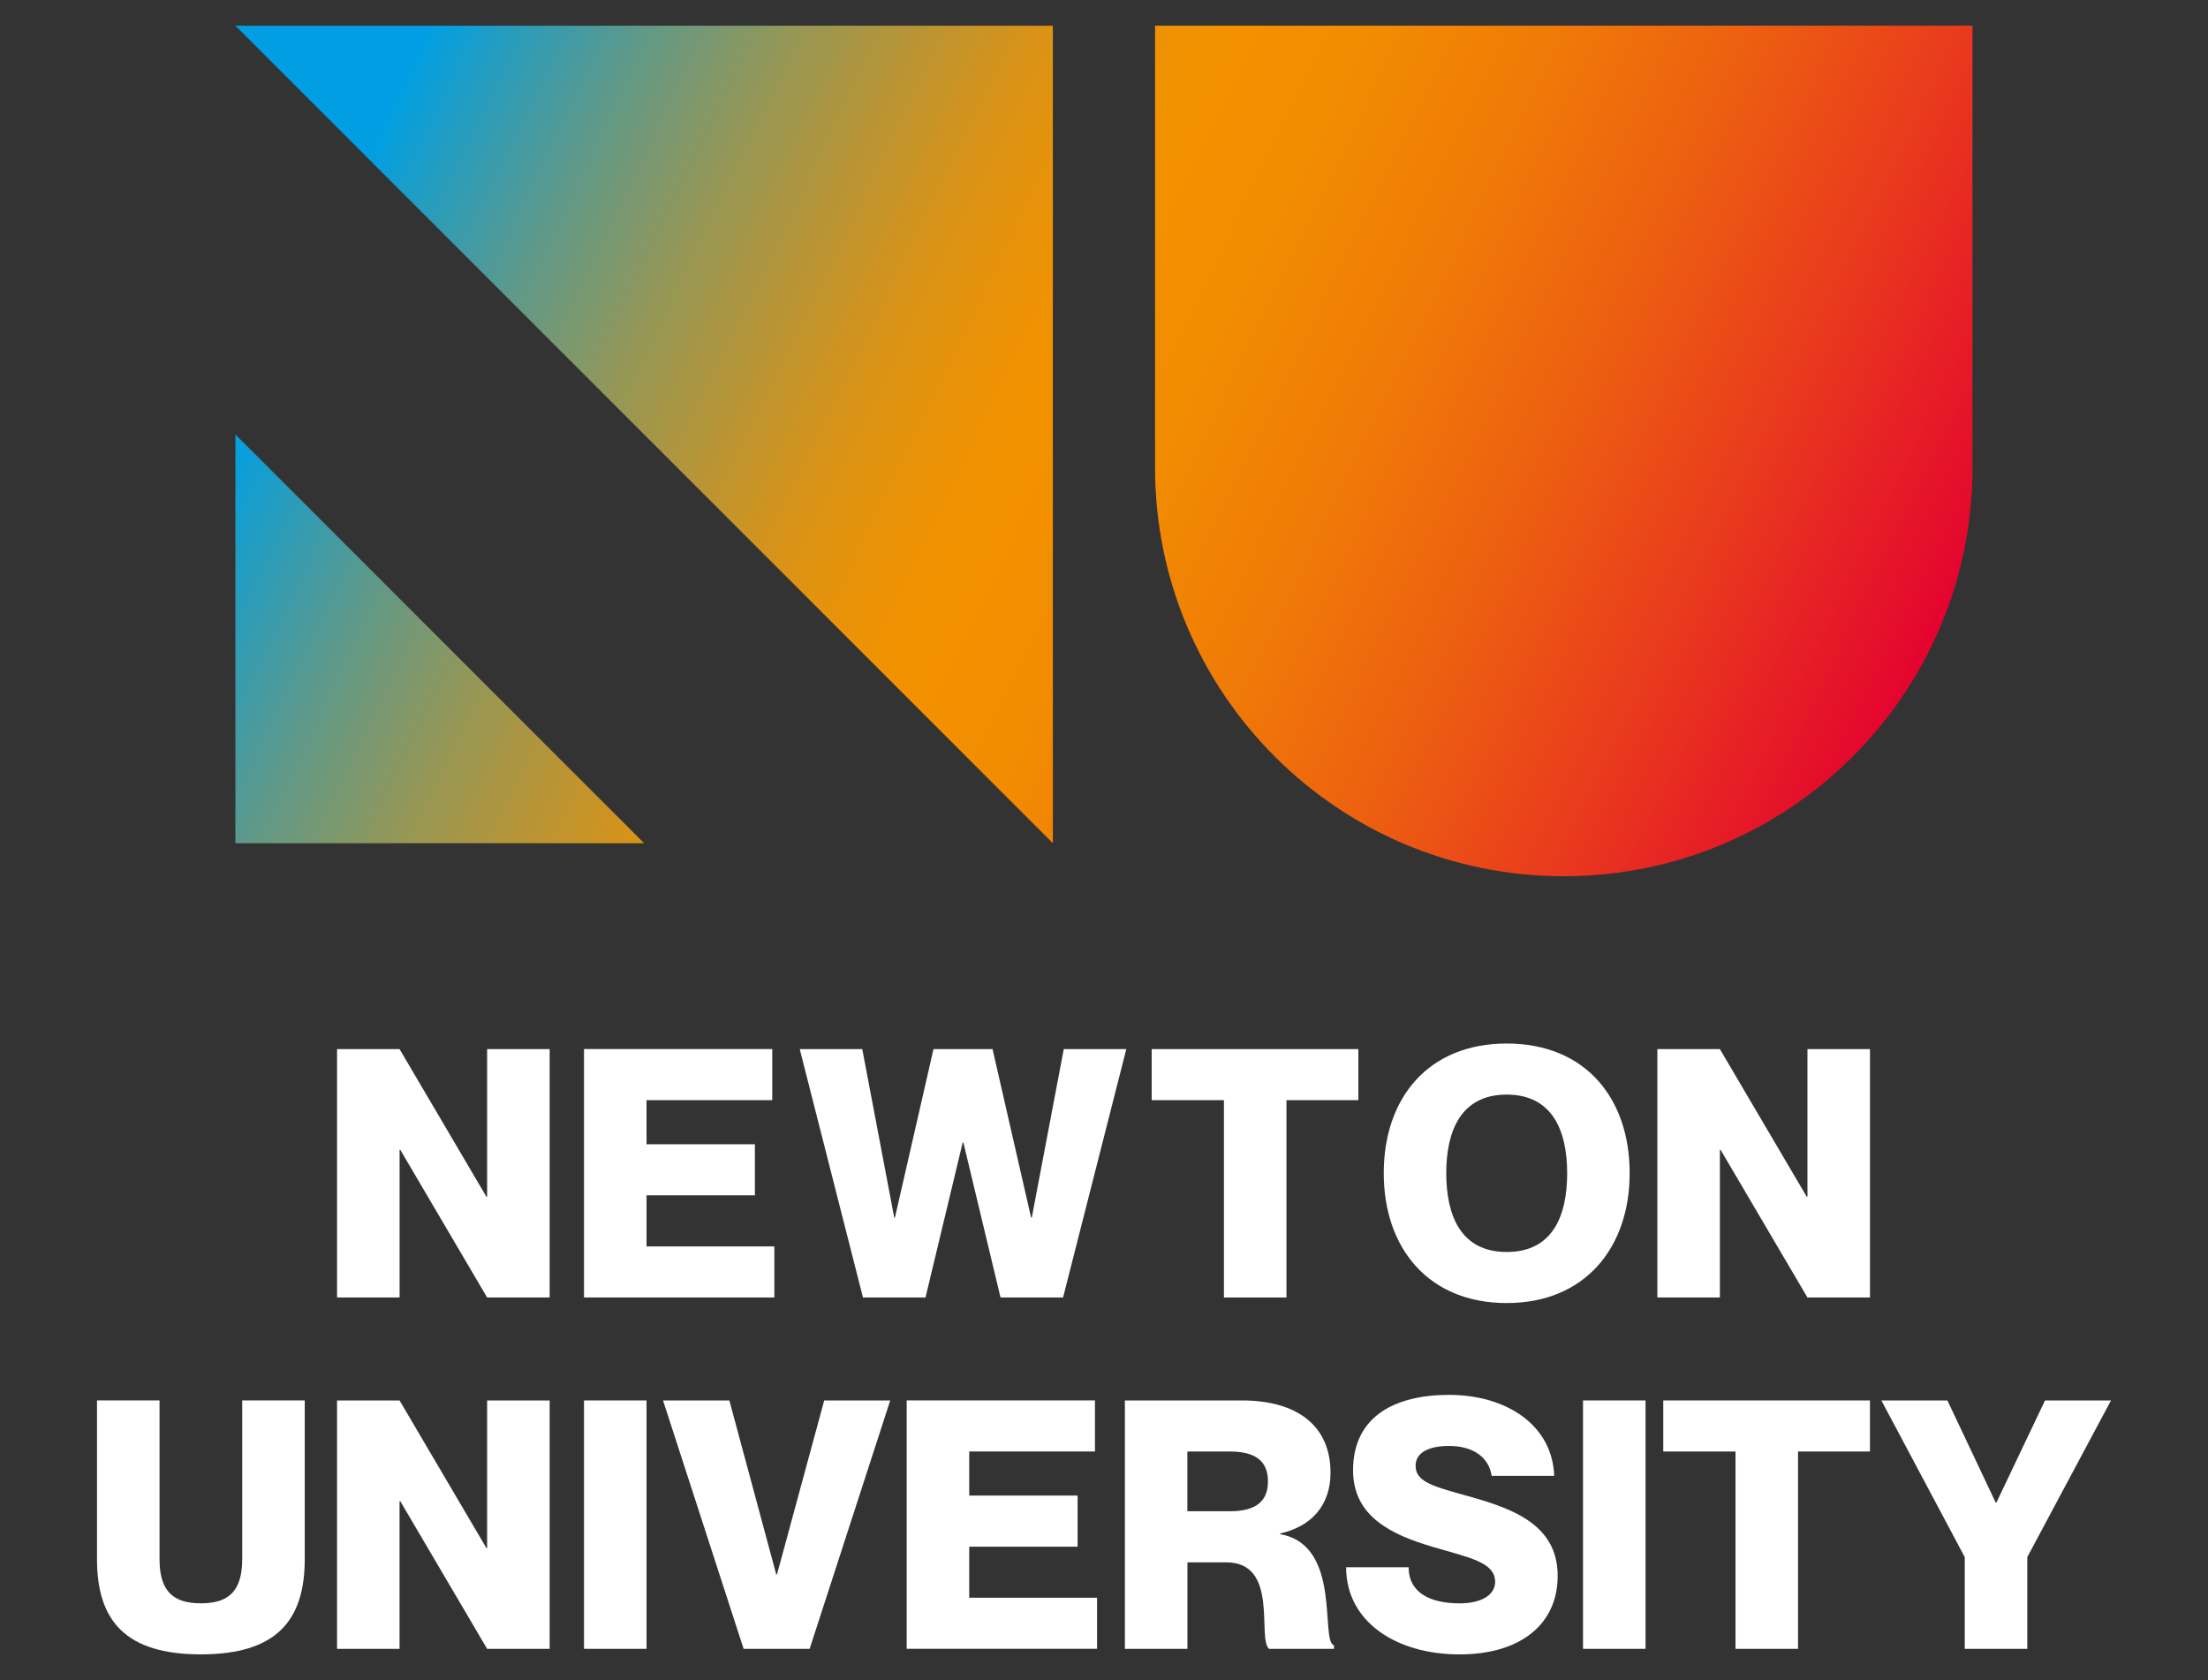 <?xml version="1.0" encoding="UTF-8"?> <svg xmlns="http://www.w3.org/2000/svg" xmlns:xlink="http://www.w3.org/1999/xlink" id="Vrstva_1" viewBox="0 0 690.65 525.47"><rect x="0" y="0" width="690.65" height="525.47" fill="#333333" stroke="none"/><defs><style> .cls-1 { fill: url(#linear-gradient-3); } .cls-2 { fill: url(#linear-gradient-2); } .cls-3 { fill: url(#linear-gradient); } .cls-4 { fill: #fff; } </style><linearGradient id="linear-gradient" x1="159.38" y1="-43.45" x2="616.26" y2="179.02" gradientUnits="userSpaceOnUse"><stop offset="0" stop-color="#009fe3"></stop><stop offset=".04" stop-color="#219dc3"></stop><stop offset=".12" stop-color="#609988"></stop><stop offset=".2" stop-color="#949757"></stop><stop offset=".28" stop-color="#bd9431"></stop><stop offset=".34" stop-color="#da9316"></stop><stop offset=".4" stop-color="#ec9205"></stop><stop offset=".44" stop-color="#f39200"></stop><stop offset=".52" stop-color="#f28c01"></stop><stop offset=".62" stop-color="#f07b07"></stop><stop offset=".73" stop-color="#ed6010"></stop><stop offset=".85" stop-color="#e93a1d"></stop><stop offset=".98" stop-color="#e40b2c"></stop><stop offset="1" stop-color="#e40230"></stop></linearGradient><linearGradient id="linear-gradient-2" x1="47.54" y1="187.1" x2="504.14" y2="409.43" xlink:href="#linear-gradient"></linearGradient><linearGradient id="linear-gradient-3" x1="121.48" y1="34.68" x2="578.04" y2="256.99" xlink:href="#linear-gradient"></linearGradient></defs><g><path class="cls-4" d="M105.42,328.12h19.56l27.17,46.18h.22v-46.18h19.56v77.69h-19.56l-27.16-46.18h-.22v46.18h-19.56v-77.69Z"></path><path class="cls-4" d="M236.13,357.89v15.97h-33.9v15.97h39.98v15.97h-59.54v-77.69h58.89v15.97h-39.33v13.8h33.9Z"></path><path class="cls-4" d="M269.71,328.12l10,52.7h.22l12.06-52.7h18.47l12.06,52.7h.22l10-52.7h19.56l-19.78,77.69h-19.56l-11.62-48.46h-.22l-11.63,48.46h-19.56l-19.78-77.69h19.56Z"></path><path class="cls-4" d="M382.84,344.09h-22.6v-15.97h64.65v15.97h-22.49v61.72h-19.56v-61.72Z"></path><path class="cls-4" d="M432.83,366.91c0-23.36,13.8-40.53,38.46-40.53s38.46,17.17,38.46,40.53-14.01,40.64-38.46,40.64-38.46-17.17-38.46-40.64ZM490.2,366.91c0-13.47-4.78-24.56-18.91-24.56s-18.91,11.08-18.91,24.56,4.67,24.67,18.91,24.67,18.91-11.08,18.91-24.67Z"></path><path class="cls-4" d="M518.41,328.12h19.56l27.17,46.18h.22v-46.18h19.56v77.69h-19.56l-27.17-46.18h-.22v46.18h-19.56v-77.69Z"></path></g><g><path class="cls-4" d="M62.83,517.43c-23.47,0-32.49-10.43-32.49-29.77v-49.66h19.56v49.66c0,10.1,4.35,13.8,12.93,13.8s12.93-3.69,12.93-13.8v-49.66h19.56v49.66c0,19.34-9.02,29.77-32.49,29.77Z"></path><path class="cls-4" d="M105.42,438.01h19.56l27.17,46.18h.22v-46.18h19.56v77.69h-19.56l-27.17-46.18h-.22v46.18h-19.56v-77.69Z"></path><path class="cls-4" d="M202.23,438.01v77.69h-19.56v-77.69h19.56Z"></path><path class="cls-4" d="M228.14,438.01l14.67,54.44h.22l14.78-54.44h20.65l-25.21,77.69h-20.65l-25.21-77.69h20.75Z"></path><path class="cls-4" d="M337.07,467.78v15.97h-33.9v15.97h39.98v15.97h-59.54v-77.69h58.89v15.97h-39.33v13.8h33.9Z"></path><path class="cls-4" d="M351.85,438.01h36.62c17.28,0,27.71,7.93,27.71,22.6,0,10.32-6.08,16.84-15.75,19.01v.22c19.45,3.37,12.39,33.47,16.84,34.77v1.09h-20.32c-3.8-3.26,3.26-27.05-13.36-27.05h-12.17v27.05h-19.56v-77.69ZM371.4,472.67h13.26c7.82,0,11.95-2.83,11.95-9.35s-4.13-9.34-11.95-9.34h-13.26v18.69Z"></path><path class="cls-4" d="M487.23,492.88c0,14.89-11.3,24.56-30.75,24.56s-35.42-10-35.42-27.27h19.56c0,8.26,7.17,11.3,15.86,11.3,7.28,0,11.19-2.83,11.19-6.74,0-6.19-8.37-7.61-19.34-10.87-13.36-3.91-25.1-9.67-25.1-24.01,0-16.95,13.26-23.58,29.99-23.58,18.15,0,32.38,9.56,32.92,25.32h-19.56c-.87-5.87-5.87-9.35-13.36-9.35-5.87,0-10.43,1.85-10.43,6.19,0,4.78,4.89,6.3,14.67,9.02,14.67,4.02,29.77,8.8,29.77,25.43Z"></path><path class="cls-4" d="M514.72,438.01v77.69h-19.56v-77.69h19.56Z"></path><path class="cls-4" d="M542.86,453.98h-22.6v-15.97h64.65v15.97h-22.49v61.72h-19.56v-61.72Z"></path><path class="cls-4" d="M609.14,438.01l15.1,31.94h.22l15.21-31.94h20.64l-26.19,49v28.69h-19.56v-28.69l-26.08-49h20.65Z"></path></g><g><path class="cls-3" d="M361.29,8.03v138.18c0,70.61,57.24,127.85,127.85,127.85s127.85-57.24,127.85-127.85V8.03h-255.69Z"></path><g><polygon class="cls-2" points="201.48 263.73 73.63 263.73 73.63 135.88 201.48 263.73"></polygon><polygon class="cls-1" points="73.63 8.04 329.33 8.04 329.33 263.73 73.63 8.04"></polygon></g></g></svg> 